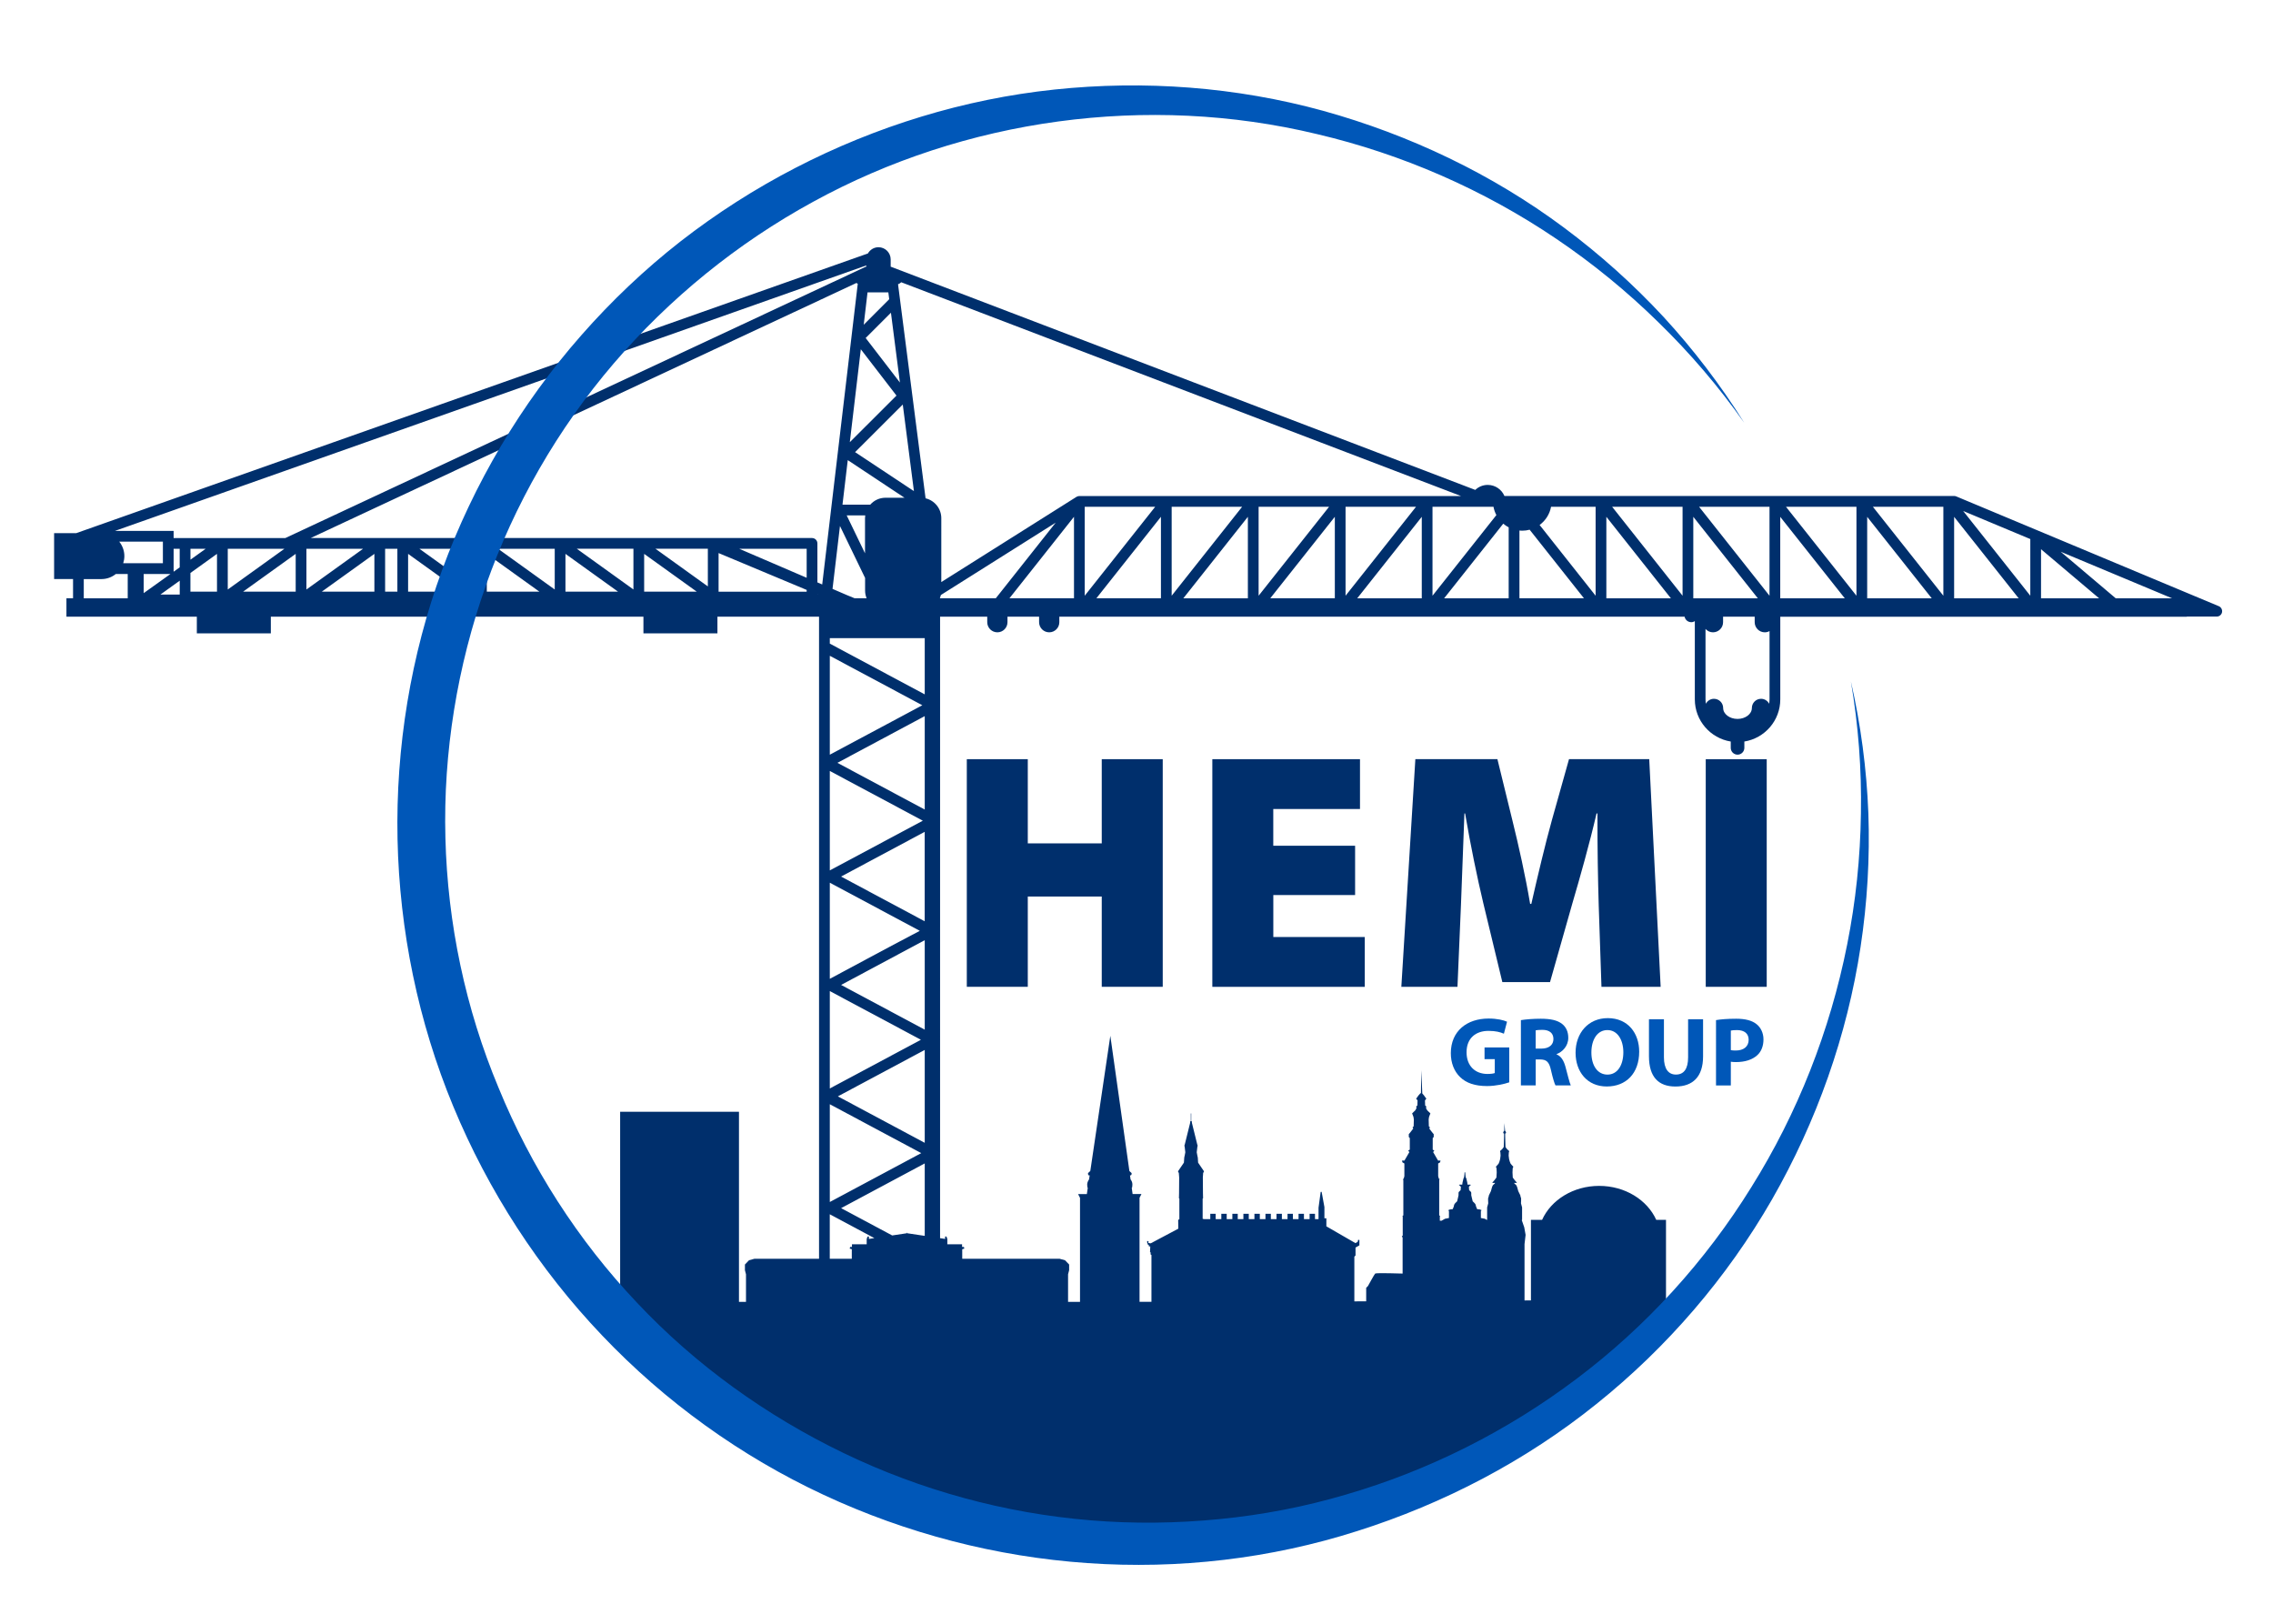 <?xml version="1.0" encoding="utf-8"?>
<!-- Generator: Adobe Illustrator 28.0.0, SVG Export Plug-In . SVG Version: 6.00 Build 0)  -->
<svg version="1.1" id="Layer_1" xmlns="http://www.w3.org/2000/svg" xmlns:xlink="http://www.w3.org/1999/xlink" x="0px" y="0px"
	 viewBox="0 0 595.28 425.2" style="enable-background:new 0 0 595.28 425.2;" xml:space="preserve">
<style type="text/css">
	.st0{fill:#0057B8;}
	.st1{fill:#002F6C;}
</style>
<g>
	<g>
		<path class="st0" d="M395.24,283.43c-1.21,0.42-3.5,0.97-5.79,0.97c-3.17,0-5.45-0.79-7.04-2.33c-1.59-1.51-2.46-3.76-2.45-6.31
			c0.02-5.77,4.22-9.04,9.9-9.04c2.24,0,3.96,0.43,4.82,0.83l-0.82,3.14c-0.96-0.41-2.13-0.74-4.03-0.74
			c-3.27,0-5.75,1.84-5.75,5.61c0,3.58,2.26,5.67,5.47,5.67c0.89,0,1.61-0.1,1.92-0.24v-3.64h-2.68v-3.06h6.47V283.43z"/>
		<path class="st0" d="M398.3,267.14c1.26-0.21,3.12-0.37,5.21-0.37c2.57,0,4.37,0.39,5.61,1.37c1.03,0.82,1.6,2.04,1.6,3.63
			c0,2.19-1.57,3.72-3.06,4.26v0.08c1.2,0.49,1.88,1.63,2.32,3.23c0.54,1.96,1.06,4.22,1.4,4.89h-4.01c-0.27-0.5-0.7-1.89-1.19-4.04
			c-0.48-2.17-1.21-2.74-2.82-2.76h-1.17v6.8h-3.88V267.14z M402.19,274.59h1.53c1.95,0,3.11-0.99,3.11-2.5
			c0-1.59-1.09-2.4-2.88-2.41c-0.94,0-1.49,0.06-1.77,0.13V274.59z"/>
		<path class="st0" d="M429.29,275.39c0,5.69-3.43,9.12-8.5,9.12c-5.14,0-8.16-3.89-8.16-8.83c0-5.18,3.33-9.07,8.44-9.07
			C426.39,266.62,429.29,270.6,429.29,275.39z M416.77,275.61c0,3.4,1.6,5.79,4.21,5.79c2.65,0,4.16-2.5,4.16-5.87
			c0-3.13-1.48-5.79-4.17-5.79C418.33,269.73,416.77,272.24,416.77,275.61z"/>
		<path class="st0" d="M435.77,266.9v9.97c0,3,1.15,4.52,3.14,4.52c2.06,0,3.19-1.45,3.19-4.52v-9.97h3.92v9.73
			c0,5.35-2.7,7.89-7.24,7.89c-4.37,0-6.93-2.43-6.93-7.94v-9.68H435.77z"/>
		<path class="st0" d="M449.41,267.13c1.2-0.2,2.9-0.36,5.29-0.36c2.4,0,4.14,0.47,5.3,1.4c1.11,0.86,1.84,2.31,1.84,4.01
			c0,1.7-0.55,3.15-1.58,4.1c-1.34,1.26-3.34,1.84-5.63,1.84c-0.52,0-0.98-0.03-1.34-0.09v6.21h-3.88V267.13z M453.29,274.99
			c0.33,0.08,0.73,0.1,1.3,0.1c2.08,0,3.37-1.05,3.37-2.81c0-1.6-1.09-2.54-3.07-2.54c-0.77,0-1.31,0.06-1.6,0.13V274.99z"/>
	</g>
	<g>
		<path class="st1" d="M269.17,198.8v22.05h19.37V198.8h15.97v59.61h-15.97v-23.64h-19.37v23.64h-15.97V198.8H269.17z"/>
		<path class="st1" d="M354.9,234.38h-21.43v10.99h23.95v13.05H317.5V198.8h38.67v13.05h-22.71v9.62h21.43V234.38z"/>
		<path class="st1" d="M418.69,237.08c-0.2-6.77-0.35-14.73-0.33-24.06h-0.24c-1.84,7.94-4.36,16.83-6.28,23.37l-5.9,20.78h-12.49
			l-5-20.72c-1.53-6.41-3.36-15.24-4.75-23.44h-0.18c-0.33,8.4-0.64,17.29-0.91,24.06l-0.91,21.34h-14.7l3.67-59.61h21.49
			l3.93,16.05c1.64,6.63,3.41,14.53,4.64,21.85h0.31c1.66-7.28,3.65-15.7,5.4-21.98l4.47-15.92h21.01l2.99,59.61h-15.5
			L418.69,237.08z"/>
		<path class="st1" d="M462.69,198.8v59.61h-15.97V198.8H462.69z"/>
	</g>
	<path class="st1" d="M581.09,158.74l-68.77-28.75c-0.17-0.07-0.35-0.11-0.54-0.11h-46.99c0,0,0,0,0,0h-22.77c0,0,0,0,0,0h-22.77
		c0,0,0,0,0,0h-22.77c0,0,0,0,0,0h-2.48c-0.72-1.7-2.41-2.9-4.38-2.9c-1.27,0-2.41,0.5-3.26,1.31L233.26,69.83v-0.2v-1.7
		c0-1.76-1.43-3.19-3.19-3.19c-1.19,0-2.22,0.66-2.77,1.63L20.06,139.58l-0.12,0.04h-5.77v12.01h4.96v5.03H17.4v4.82h34.15v4.38
		h19.38v-4.38h97.58v4.38h19.38v-4.38h26.61v168.15h-16.94l-1.4,0.39l-1.07,1.11v1.48l0.28,1.09v7.21h-1.84v-49.77h-31.12v49.77
		h-2.48v0.97l-2.96,0.02c0,0,1,1.26,2.96,3.43v2.45h2.29c8.2,8.57,25.89,24.9,52.28,37.99V386l2.06,0.78
		c21.72,10.45,49.12,18.59,81.8,18.59c91.26,0,142.8-65.07,142.8-65.07l-4.85,0.03v-20.89h-2.55c-2.35-5.21-8.15-8.9-14.95-8.9
		c-6.8,0-12.61,3.69-14.95,8.9h-2.92v21.09l-1.68,0.01v-14.75l0.28-2.42l-0.35-1.97l-0.67-1.94h0.1v-3.28l-0.29-1.08
		c0,0,0.09-1.36,0-1.45c-0.09-0.09-0.17-0.63-0.17-0.63l-0.54-1.11l-0.27-0.97c0,0-0.17-0.52-0.32-0.65
		c-0.15-0.12-0.42-0.37-0.42-0.37s-0.17-0.22,0.1-0.17c0.27,0.05,0.57-0.03,0.57-0.03l-0.6-0.69l-0.5-0.67c0,0-0.07-1.14-0.07-1.34
		c0-0.2,0.05-1.09,0.05-1.09l0.17-0.42c0,0-0.67-0.67-0.72-0.8c-0.05-0.12-0.22-0.55-0.22-0.55l-0.17-0.62c0,0-0.12-0.8-0.12-0.92
		c0-0.12,0.05-0.84,0.05-0.84l0.1-0.35l-0.57-0.52l-0.4-0.52l-0.02-0.37c0,0-0.07-2.41-0.07-2.51v-0.67l0.22-0.12l-0.02-0.3
		l-0.22-0.3l-0.01-0.06L394,294.1l-0.05,1.9l0,0l-0.02,0.12l-0.22,0.3l-0.03,0.3l0.22,0.12v0.67c0,0.1-0.07,2.51-0.07,2.51
		l-0.02,0.37l-0.4,0.52l-0.57,0.52l0.1,0.35c0,0,0.05,0.72,0.05,0.84c0,0.12-0.12,0.92-0.12,0.92l-0.17,0.62
		c0,0-0.17,0.42-0.22,0.55c-0.05,0.12-0.72,0.8-0.72,0.8l0.17,0.42c0,0,0.05,0.89,0.05,1.09c0,0.2-0.08,1.34-0.08,1.34l-0.5,0.67
		l-0.6,0.69c0,0,0.3,0.08,0.57,0.03c0.27-0.05,0.1,0.17,0.1,0.17s-0.27,0.25-0.42,0.37c-0.15,0.12-0.32,0.65-0.32,0.65l-0.27,0.97
		l-0.53,1.11c0,0-0.08,0.54-0.17,0.63c-0.09,0.09,0,1.45,0,1.45l-0.29,1.08v3.22l-0.07,0.06l-0.53-0.31l-1.04-0.2v-1.84l0.2-0.2
		l-0.47-0.2l-0.7-0.07c0,0-0.27-0.6-0.3-0.72c-0.02-0.12-0.05-0.37-0.17-0.6c-0.12-0.22-0.7-0.74-0.7-0.74l-0.25-1.04
		c0,0-0.13-0.47-0.13-0.57c0-0.1,0.03-0.72-0.05-0.82c-0.07-0.1-0.5-0.5-0.5-0.5l-0.07-0.84l0.25-0.32c0,0,0.37-0.17,0.22-0.25
		c-0.15-0.07-0.82-0.02-0.82-0.02l-0.07-0.55l-0.27-1.14c0,0-0.1-0.1-0.15-0.25c-0.05-0.15-0.12-1.29-0.12-1.29h-0.17
		c0,0-0.07,1.14-0.12,1.29c-0.05,0.15-0.15,0.25-0.15,0.25l-0.27,1.14l-0.07,0.55c0,0-0.67-0.05-0.82,0.02
		c-0.15,0.07,0.22,0.25,0.22,0.25l0.25,0.32l-0.07,0.84c0,0-0.42,0.4-0.5,0.5c-0.07,0.1-0.05,0.72-0.05,0.82
		c0,0.1-0.12,0.57-0.12,0.57l-0.25,1.04c0,0-0.57,0.52-0.7,0.74c-0.12,0.22-0.15,0.47-0.17,0.6c-0.02,0.12-0.3,0.72-0.3,0.72
		l-0.7,0.07l-0.47,0.2l0.2,0.2v1.84l-1.04,0.2l-0.89,0.51l-0.46,0v-1.05l0.08-0.13l-0.24-0.24v-9.18l0.09-0.34l-0.18-0.05
		l-0.18-0.68v-3.32l0.49-0.29l0.13-0.47h-0.65l-1.3-2.24l0.32-0.32l-0.13-0.13l-0.29-0.17v-3.04l0.26-0.26v-0.76
		c-0.18-0.14-1.17-1.48-1.17-1.48l0.2-0.27l-0.3-0.3l-0.05-1.81l0.1-0.65l0.35-0.92l-0.82-0.8l-0.32-0.55l0.07-0.47l-0.3-0.25
		l-0.05-1.29l0.22-0.35c0,0,0.22-0.15,0.12-0.2c-0.1-0.05-0.55-0.74-0.55-0.74l-0.49-0.57l-0.26-6.08l-0.09,5.95l0.02,0.01
		l-0.21,0.12l-0.5,0.57c0,0-0.45,0.7-0.55,0.74c-0.1,0.05,0.13,0.2,0.13,0.2l0.22,0.35l-0.05,1.29l-0.3,0.25l0.07,0.47l-0.32,0.55
		l-0.82,0.8l0.35,0.92l0.1,0.65l-0.05,1.81l-0.3,0.3l0.2,0.27c0,0-0.99,1.34-1.17,1.48v0.76l0.26,0.26v3.04l-0.29,0.17l-0.13,0.13
		l0.32,0.32l-1.3,2.24h-0.65l0.13,0.47l0.5,0.29v3.32l-0.18,0.68l-0.18,0.05l0.09,0.34v9.18l-0.24,0.24l0.08,0.13v4.97l-0.24,0.14
		l0.21,0.37v9.41c0,0-6.96-0.23-7.19,0c-0.23,0.23-1.89,3.27-1.89,3.27l-0.46,0.46v3.53l-3.1,0.02v-11.71l0.31-0.31v-2.07l1.01-0.58
		v-1.39l-0.31-0.08l-0.15,0.56l-0.57,0.33l-7.62-4.4v-2.11h-0.51v-2.93l-0.73-4l-0.25,0.03l-0.56,4.14v2.99h-0.93v-1.41h-1.41v1.41
		h-1.48v-1.41h-1.41v1.41h-1.48v-1.41h-1.41v1.41h-1.48v-1.41h-1.41v1.41h-1.48v-1.41h-1.41v1.41h-1.48v-1.41h-1.41v1.41h-1.48
		v-1.41h-1.41v1.41h-1.48v-1.41h-1.41v1.41h-1.48v-1.41h-1.41v1.41h-1.48v-1.41h-1.41v1.41h-1.58l-0.42-0.09v-5.3
		c0,0,0.11,0.03,0.11-0.14c0-0.17-0.03-1.24-0.03-1.24l-0.03-4.14l0.08-1.16l0.23-0.45l-1.55-2.28c0,0-0.08-1.18-0.08-1.3
		c0-0.11-0.11-0.51-0.11-0.51l-0.17-0.9l0.17-1.47l0.08-0.28l-0.08-0.17l-1.44-5.81v-0.37l-0.17-0.03v-2.03h-0.11v2.03l-0.17,0.03
		v0.37l-1.44,5.81l-0.08,0.17l0.08,0.28l0.17,1.47l-0.17,0.9c0,0-0.11,0.39-0.11,0.51c0,0.11-0.09,1.3-0.09,1.3l-1.55,2.28
		l0.22,0.45l0.09,1.16l-0.03,4.14c0,0-0.03,1.07-0.03,1.24c0,0.17,0.11,0.14,0.11,0.14v5.41l-0.31,0.17l0.03,2.31l-7.22,3.83
		l-0.62-0.09l0.03-0.45l-0.31-0.09l-0.06,0.31l0.25,0.73l0.25,0.08l-0.03,0.31h0.37l-0.06,1.49l0.15,0.08v0.55l0.22,0.13v12.26
		h-3.12v-27.23l0.5-0.99h-2.32l-0.22-1.59c0.07-0.1,0.12-0.19,0.12-0.28c0-0.36,0.11-0.6,0-1.07c-0.09-0.4-0.26-0.67-0.43-0.9
		l-0.15-1.06h0.27c0,0,0.38-0.48,0-0.73c-0.13-0.08-0.28-0.24-0.43-0.41l-4.99-35.39l-5.24,35.37c-0.16,0.18-0.32,0.35-0.45,0.44
		c-0.38,0.25,0,0.73,0,0.73h0.28l-0.16,1.06c-0.18,0.23-0.34,0.51-0.44,0.91c-0.11,0.47,0,0.71,0,1.07c0,0.08,0.05,0.17,0.1,0.26
		l-0.24,1.61h-2.29l0.5,0.99v27.23h-3.13v-7.21l0.28-1.09v-1.48l-1.07-1.11l-1.4-0.39H252v-2.51l0.55-0.15l-0.11-0.44h-0.48v-0.69
		h-3.86v-1.32l-0.14-0.53l-0.22-0.23l-0.22,0.06v0.61l-1.32-0.2V161.49h12.35v0.03v1.41c0,1.46,1.18,2.65,2.65,2.65
		c1.46,0,2.65-1.18,2.65-2.65v-1.41v-0.03h8.28v0.03v1.41c0,1.46,1.18,2.65,2.65,2.65c1.46,0,2.65-1.18,2.65-2.65v-1.41v-0.03
		h163.75c0.16,0.82,0.88,1.44,1.75,1.44c0.34,0,0.66-0.1,0.93-0.27v20.48c0,5.56,4.08,10.18,9.41,11.04v0.71v0.95
		c0,0.98,0.8,1.78,1.78,1.78c0.98,0,1.78-0.8,1.78-1.78v-0.95v-0.71c5.33-0.86,9.41-5.47,9.41-11.04v-21.64h106.48v-0.04h7.83
		c0.67,0,1.25-0.48,1.38-1.13C582.06,159.66,581.7,159,581.09,158.74z M463.33,184.29c-0.4-0.77-1.2-1.3-2.12-1.3
		c-1.33,0-2.41,1.08-2.41,2.41c0,1.58-1.69,2.86-3.76,2.86s-3.76-1.28-3.76-2.86c0-1.33-1.08-2.41-2.41-2.41
		c-0.92,0-1.72,0.53-2.12,1.3c-0.05-0.38-0.09-0.77-0.09-1.16V164.7c0.48,0.53,1.18,0.88,1.95,0.88c1.46,0,2.65-1.18,2.65-2.65
		v-1.41v-0.03h8.28v0.03v1.41c0,1.46,1.18,2.65,2.65,2.65c0.45,0,0.87-0.12,1.24-0.32v17.88
		C463.42,183.53,463.38,183.91,463.33,184.29z M31.22,141.83h11.44v5.66H32.27c0.19-0.59,0.3-1.21,0.3-1.87
		C32.57,144.19,32.06,142.87,31.22,141.83z M393.69,137.13c0.43,0.37,0.91,0.69,1.42,0.96v18.58h-16.9L393.69,137.13z
		 M372.35,156.67h-16.9l16.9-21.33V156.67z M224.29,74.1c0.11,0.09,0.22,0.16,0.35,0.22l-9.31,78.73l-1.26-0.54V142.3
		c0-0.78-0.63-1.41-1.41-1.41H81.37L224.29,74.1z M211.26,151.3l-17.65-7.59h17.65V151.3z M77.44,154.93H63.67l13.77-9.89V154.93z
		 M98.05,154.93H84.28l13.77-9.89V154.93z M120.65,154.93h-13.77v-9.89L120.65,154.93z M127.49,145.04l13.77,9.89h-13.77V145.04z
		 M148.09,145.04l13.77,9.89h-13.77V145.04z M168.7,145.04l13.77,9.89H168.7V145.04z M185.38,153.56l-13.72-9.86h13.72V153.56z
		 M165.89,154.36l-14.83-10.66h14.83V154.36z M145.28,154.37l-14.83-10.66h14.83V154.37z M124.68,154.37l-14.83-10.66h14.83V154.37z
		 M188.19,144.83l23.07,9.65v0.46h-23.07V144.83z M104.07,154.93h-3.21v-11.22h3.21V154.93z M80.25,154.37v-10.66h14.83
		L80.25,154.37z M56.83,154.93h-6.96v-4.89l6.96-5V154.93z M214.07,155.65l0.12,0.05h-0.12V155.65z M59.65,154.37v-10.66h14.83
		L59.65,154.37z M47.07,152.06v3.64H42L47.07,152.06z M221.76,155.82C221.76,155.82,221.76,155.82,221.76,155.82l-3.73-1.61
		l1.95-16.47l6.58,13.6v3.3c0,0.71,0.14,1.39,0.4,2.02h-3.15L221.76,155.82z M226.6,134.96c-0.03,0.24-0.06,0.49-0.06,0.74v9.19
		l-4.8-9.93H226.6z M234.78,103.59l-12.22,12.2l2.88-24.33L234.78,103.59z M236.88,130.34h-4.97c-1.6,0-3.02,0.7-4,1.81h-7.27
		l1.38-11.66L236.88,130.34z M223.94,118.4l12.49-12.47l2.92,22.68L223.94,118.4z M226.71,88.51l6.62-6.62l2.35,18.28L226.71,88.51z
		 M226.2,85.04l1-8.48h5.45l0.23,1.79L226.2,85.04z M49.88,146.56v-2.85h3.98L49.88,146.56z M246.41,155.81l30.06-18.94l-15.68,19.8
		h-14.64C246.25,156.39,246.34,156.11,246.41,155.81z M325.31,132.7L306.85,156v-23.3H325.31z M348.08,132.7L329.62,156v-23.3
		H348.08z M302.54,132.7L284.08,156v-23.3H302.54z M281.27,135.33v21.33h-16.9L281.27,135.33z M304.04,135.33v21.33h-16.9
		L304.04,135.33z M326.81,135.33v21.34h-16.9L326.81,135.33z M349.58,135.33v21.33h-16.9L349.58,135.33z M352.39,156v-23.3h18.46
		L352.39,156z M373.79,129.89C373.79,129.89,373.78,129.89,373.79,129.89h-22.77c0,0,0,0-0.01,0h-45.53c0,0,0,0-0.01,0h-22.76
		c0,0-0.01,0-0.01,0h-0.03c-0.11,0-0.22,0.02-0.33,0.05c-0.06,0.01-0.12,0.04-0.18,0.06c-0.08,0.03-0.17,0.06-0.25,0.11l-0.03,0.02
		c0,0-0.01,0-0.01,0.01l-35.35,22.28V135.7c0-2.53-1.76-4.65-4.12-5.21l-7.21-56.06c0.32-0.1,0.61-0.28,0.83-0.52l146.6,55.98
		H373.79z M45.47,143.71h1.59v4.86l-1.59,1.14V143.71z M511.77,156.67v-21.33l16.9,21.33H511.77z M489,156.67v-21.33l16.9,21.33H489
		z M466.23,156.67v-21.33l16.9,21.33H466.23z M443.46,156.67v-21.34l16.9,21.34H443.46z M420.69,156.67v-21.34l16.9,21.34H420.69z
		 M397.93,156.67v-17.74c0.24,0.02,0.49,0.04,0.74,0.04c0.67,0,1.31-0.09,1.93-0.26l14.22,17.95H397.93z M391.89,134.88L375.16,156
		v-23.3h15.97C391.27,133.47,391.53,134.21,391.89,134.88z M44.64,150.31l-7.01,5.01v-5.01H44.64z M534.53,156.67v-12.85l15.2,12.85
		H534.53z M554.09,156.67l-14.41-12.19l29.16,12.19H554.09z M531.72,156l-17.58-22.19l17.58,7.35V156z M508.95,156l-18.46-23.3
		h18.46V156z M486.19,156l-18.46-23.3h18.46V156z M463.42,156l-18.45-23.3h18.45V156z M440.65,156l-18.45-23.3h18.45V156z
		 M417.88,156l-14.67-18.53c1.54-1.13,2.64-2.82,3-4.77h11.67V156z M226.87,69.92l-0.05-0.11L74.72,140.9H58.24h-0.26h-0.19h-9.32
		h-3v-1.87H30.09l196.78-69.52v0.13V69.92z M23.37,151.64h3.2c1.43,0,2.73-0.5,3.76-1.33h3.12v6.36H21.94v-5.03H23.37z
		 M217.32,231.15l23.57,12.6c-3.16,1.62-9.81,5.19-23.57,12.57V231.15z M242.18,241.25c-0.51-0.27-1.1-0.59-1.82-0.97l-20.09-10.74
		l21.9-11.71V241.25z M242.18,246.2v23.43l-21.9-11.71C228.68,253.42,238,248.43,242.18,246.2z M241.68,214.91l-24.36,13.02v-26.04
		L241.68,214.91z M219.31,199.76l22.87-12.23v24.46L219.31,199.76z M217.32,259.53l23.86,12.75l-23.86,12.75V259.53z M242.18,274.94
		v24.32l-22.75-12.16L242.18,274.94z M242.18,167.12v14.71l-24.86-13.29v-1.43H242.18z M241.55,184.68l-24.23,12.95v-25.9
		L241.55,184.68z M217.32,289.16l23.95,12.8l-23.95,12.8V289.16z M242.18,304.66v18.97l-4.62-0.69h0c0,0-0.12-0.43-0.11,0.01
		l-3.79,0.57l-13.38-7.15L242.18,304.66z M217.32,317.98l11.67,6.24l-1.43,0.21v-0.61l-0.22-0.06l-0.22,0.23l-0.14,0.53v1.32h-3.86
		v0.69h-0.48l-0.11,0.44l0.55,0.15v2.51h-5.77V317.98z M286.16,339.58c0,0,0,0.11,0,0.25L286.16,339.58L286.16,339.58z"/>
	<path class="st0" d="M484.73,178.43c2.59,11.32,4.13,22.9,4.58,34.56c0.41,11.66-0.28,23.38-2.04,34.96
		c-3.51,23.17-11.49,45.71-23.21,66.17c-11.76,20.45-27.45,38.71-45.97,53.54c-18.5,14.88-39.93,26.08-62.61,33.26
		c-22.69,7.26-46.83,10.07-70.67,8.4c-23.84-1.64-47.38-7.74-69.08-17.86c-21.71-10.11-41.5-24.36-58.03-41.74
		c-16.55-17.36-29.81-37.83-38.99-59.99c-9.19-22.15-14.1-46.06-14.6-70.03c-0.49-23.97,3.45-48.03,11.7-70.51
		c8.24-22.48,20.62-43.42,36.41-61.37c7.88-8.98,16.58-17.24,25.98-24.59c9.42-7.33,19.5-13.78,30.08-19.25
		c21.15-10.94,44.26-18.04,67.86-20.53c23.59-2.49,47.6-0.69,70.35,5.56c22.72,6.3,44.31,16.59,63.11,30.6
		c9.4,7,18.14,14.83,26.07,23.38c7.9,8.59,14.98,17.88,21.13,27.72c-6.69-9.48-14.25-18.32-22.53-26.37
		c-8.24-8.08-17.2-15.4-26.73-21.83c-19.05-12.88-40.39-22.17-62.61-27.39c-44.43-10.7-92.32-4.03-131.97,17.72
		c-19.83,10.82-37.6,25.25-52.24,42.35c-14.65,17.1-26.03,36.95-33.48,58.13c-7.48,21.17-11.18,43.68-10.59,66.1
		c0.56,22.41,5.26,44.73,13.92,65.43c8.5,20.75,20.79,39.93,36.21,56.23c15.37,16.36,33.91,29.66,54.13,39.41
		c20.23,9.76,42.29,15.79,64.72,17.63c11.22,0.93,22.52,0.79,33.73-0.32c11.22-1.09,22.35-3.23,33.19-6.44
		c21.71-6.32,42.25-16.65,60.36-30.31c18.14-13.64,33.72-30.75,45.74-50.15c12.12-19.35,20.63-41.01,25.11-63.56
		c2.25-11.27,3.45-22.78,3.6-34.32C487.57,201.47,486.69,189.88,484.73,178.43z"/>
</g>
</svg>
